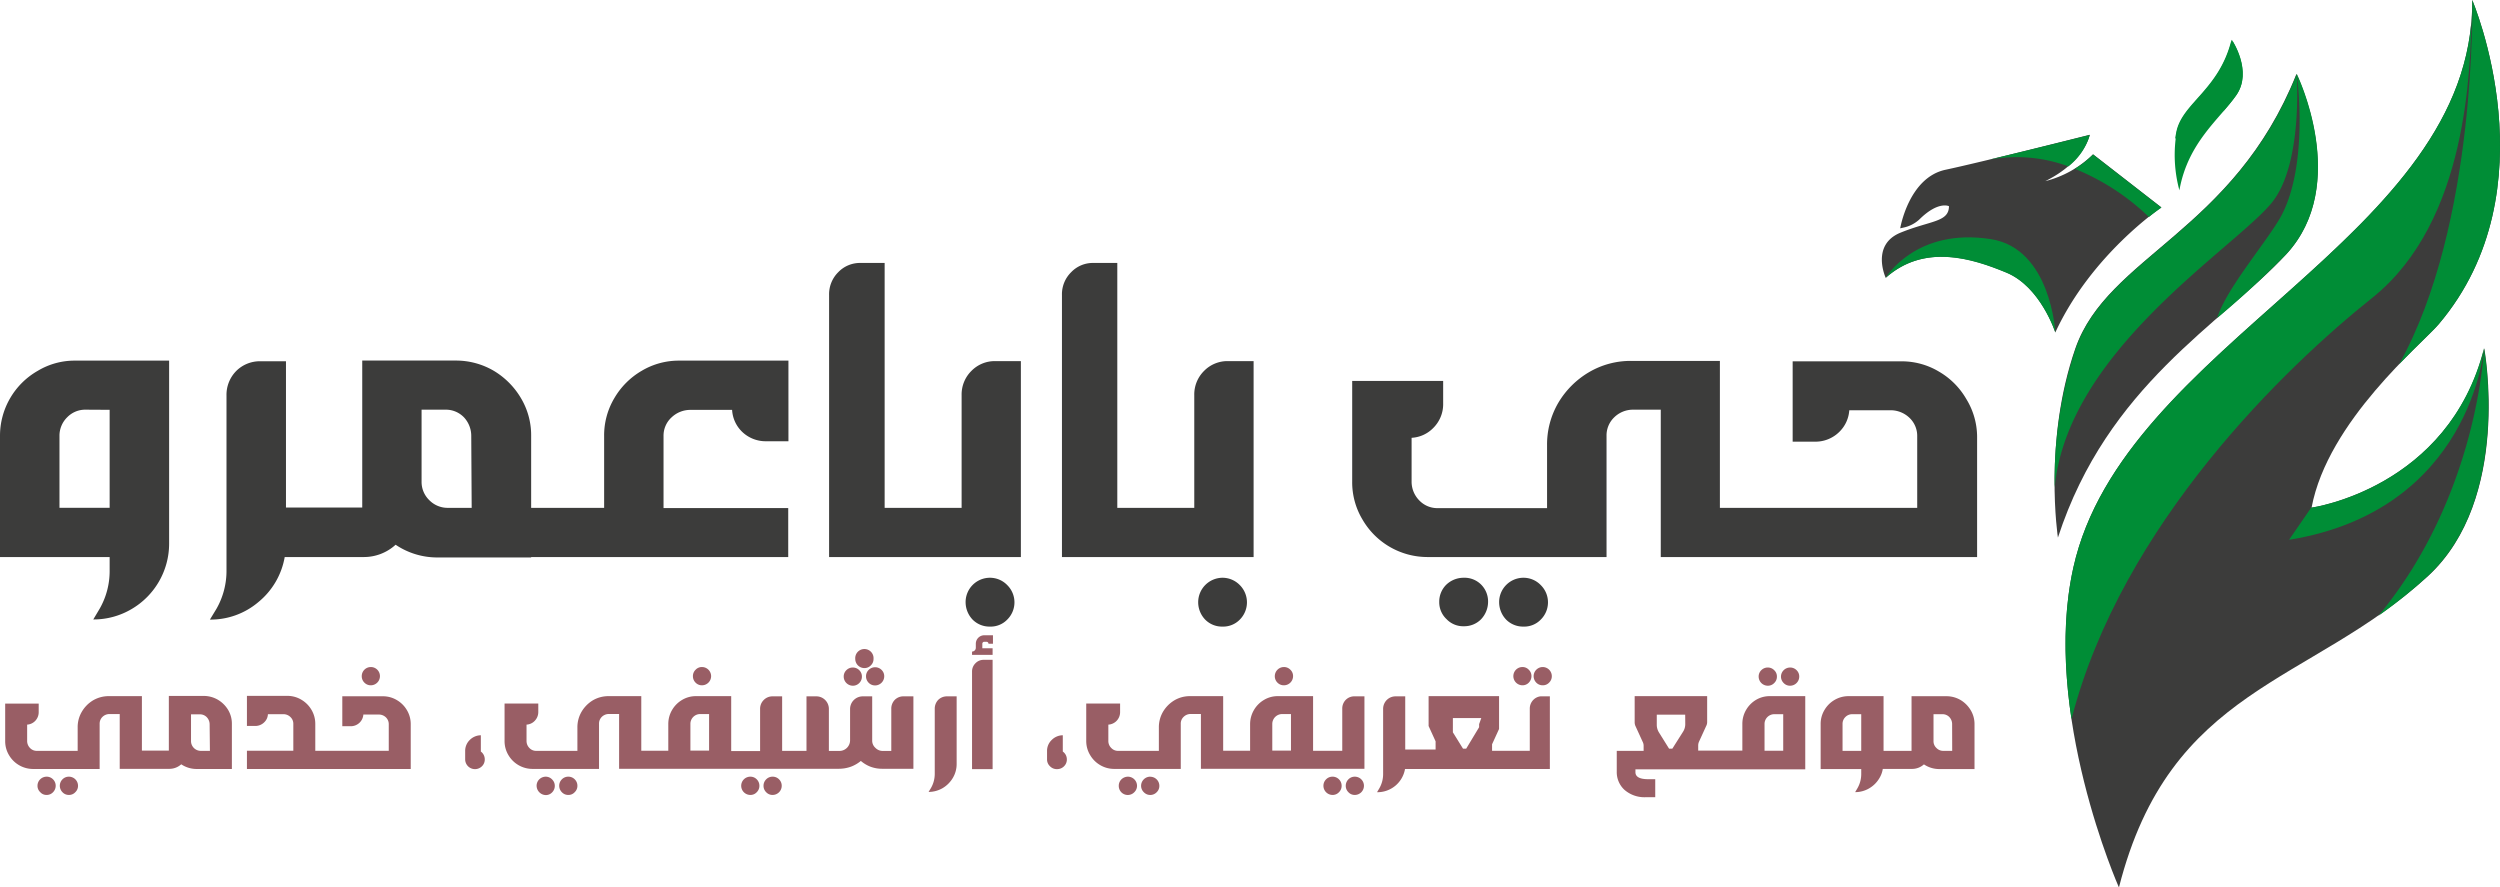<svg xmlns="http://www.w3.org/2000/svg" viewBox="0 0 357.29 126.83"><defs><style>.cls-1{fill:#3c3c3b;}.cls-2{fill:#995e65;}.cls-3{fill:#008d36;}</style></defs><g id="Layer_2" data-name="Layer 2"><g id="Layer_2-2" data-name="Layer 2"><path class="cls-1" d="M5.39,53A10.69,10.69,0,0,0,0,62.33V79.61H15.67v2A10.83,10.83,0,0,1,14.24,87l-.91,1.53a10.68,10.68,0,0,0,5.45-1.47,10.84,10.84,0,0,0,5.39-9.37V51.54H10.78A10.21,10.21,0,0,0,5.39,53Zm10.28,5.57v14H8.5V62.3a3.68,3.68,0,0,1,1.11-2.67,3.58,3.58,0,0,1,2.64-1.08Z"/><path class="cls-1" d="M91.7,53a10.8,10.8,0,0,0-3.9,3.9,10.4,10.4,0,0,0-1.46,5.42V72.58H75.91V62.35a10.35,10.35,0,0,0-1.44-5.42A11.15,11.15,0,0,0,70.58,53a10.68,10.68,0,0,0-5.45-1.47H51.77v21H40.87V51.63H37.24A4.78,4.78,0,0,0,33.78,53a4.84,4.84,0,0,0-1.41,3.51v25A10.93,10.93,0,0,1,30.94,87L30,88.55a10.54,10.54,0,0,0,6.91-2.49,10.68,10.68,0,0,0,3.78-6.45H51.91a6.72,6.72,0,0,0,4.63-1.76,10.61,10.61,0,0,0,6,1.82H75.91v-.06h36.74v-7H94.83V62.33A3.54,3.54,0,0,1,96,59.63a3.88,3.88,0,0,1,2.63-1.05h6A4.7,4.7,0,0,0,106,61.65a4.84,4.84,0,0,0,3.57,1.41h3.11V51.54H97.12A10.34,10.34,0,0,0,91.7,53ZM67.41,72.58H64a3.67,3.67,0,0,1-2.66-1.11,3.63,3.63,0,0,1-1.09-2.64V58.55h3.4a3.58,3.58,0,0,1,2.7,1.14,3.89,3.89,0,0,1,1,2.64Z"/><path class="cls-1" d="M138.84,53a4.74,4.74,0,0,0-1.41,3.48V72.58h-11v-35H123a4.3,4.3,0,0,0-3.2,1.32,4.44,4.44,0,0,0-1.31,3.25V79.61H145.9v-28h-3.63A4.66,4.66,0,0,0,138.84,53Z"/><path class="cls-1" d="M141.47,82.57A3.48,3.48,0,0,0,138,86.06a3.62,3.62,0,0,0,1,2.49,3.39,3.39,0,0,0,2.46,1,3.29,3.29,0,0,0,2.49-1,3.46,3.46,0,0,0,0-4.93A3.43,3.43,0,0,0,141.47,82.57Z"/><path class="cls-1" d="M172.09,53a4.74,4.74,0,0,0-1.41,3.48V72.58h-11v-35h-3.4a4.28,4.28,0,0,0-3.19,1.32,4.41,4.41,0,0,0-1.32,3.25V79.61h27.39v-28h-3.63A4.66,4.66,0,0,0,172.09,53Z"/><path class="cls-1" d="M174.73,82.57a3.5,3.5,0,0,0-3.49,3.49,3.58,3.58,0,0,0,1,2.49,3.36,3.36,0,0,0,2.46,1,3.32,3.32,0,0,0,2.49-1,3.49,3.49,0,0,0,0-4.93A3.46,3.46,0,0,0,174.73,82.57Z"/><path class="cls-1" d="M217.73,82.57a3.48,3.48,0,0,0-3.48,3.49,3.62,3.62,0,0,0,1,2.49,3.39,3.39,0,0,0,2.46,1,3.29,3.29,0,0,0,2.49-1,3.46,3.46,0,0,0,0-4.93A3.43,3.43,0,0,0,217.73,82.57Z"/><path class="cls-1" d="M209.18,82.57a3.58,3.58,0,0,0-2.49,1,3.41,3.41,0,0,0-1,2.47,3.31,3.31,0,0,0,1.06,2.46,3.27,3.27,0,0,0,2.46,1,3.36,3.36,0,0,0,2.46-1,3.63,3.63,0,0,0,1-2.49,3.41,3.41,0,0,0-1-2.47A3.36,3.36,0,0,0,209.18,82.57Z"/><path class="cls-1" d="M281,57a10.67,10.67,0,0,0-3.89-3.89,10.34,10.34,0,0,0-5.42-1.47H256.2V63.12h3.11a4.85,4.85,0,0,0,3.57-1.41,4.73,4.73,0,0,0,1.41-3.08h5.94a3.9,3.9,0,0,1,2.64,1.06A3.56,3.56,0,0,1,274,62.38v10.2H245.8v-21H233.14a11.71,11.71,0,0,0-6.06,1.62,12.41,12.41,0,0,0-4.37,4.36,11.8,11.8,0,0,0-1.61,6.06v9H205.49a3.56,3.56,0,0,1-2.64-1.09,3.81,3.81,0,0,1-1.11-2.66v-6.3a4.68,4.68,0,0,0,3.07-1.38,4.79,4.79,0,0,0,1.44-3.57V54.44h-13V68.83a10.34,10.34,0,0,0,1.47,5.42A10.74,10.74,0,0,0,204,79.61H229.6V62.3a3.58,3.58,0,0,1,1.08-2.64,3.83,3.83,0,0,1,2.67-1.11h4V79.61h45.21V62.38A10.37,10.37,0,0,0,281,57Z"/><path class="cls-2" d="M9.84,111a1.25,1.25,0,0,0-.91.38,1.28,1.28,0,0,0-.38.92,1.31,1.31,0,0,0,.38.92,1.23,1.23,0,0,0,.91.39,1.21,1.21,0,0,0,.93-.4,1.24,1.24,0,0,0,.38-.91A1.3,1.3,0,0,0,9.84,111Z"/><path class="cls-2" d="M6.66,111a1.31,1.31,0,0,0-.92.38,1.28,1.28,0,0,0-.38.92,1.21,1.21,0,0,0,.39.91,1.18,1.18,0,0,0,.91.4,1.23,1.23,0,0,0,.92-.39,1.31,1.31,0,0,0,.38-.92,1.28,1.28,0,0,0-.38-.92A1.26,1.26,0,0,0,6.66,111Z"/><path class="cls-2" d="M31.13,100a4,4,0,0,0-2-.54h-5v7.81H20.28V99.49h-4.7a4.41,4.41,0,0,0-2.26.59,4.6,4.6,0,0,0-1.62,1.63,4.29,4.29,0,0,0-.6,2.25v3.35H5.29a1.31,1.31,0,0,1-1-.41,1.42,1.42,0,0,1-.41-1v-2.34A1.75,1.75,0,0,0,5,103.06a1.79,1.79,0,0,0,.53-1.33v-1.17H.74v5.35a3.87,3.87,0,0,0,.54,2,4,4,0,0,0,1.45,1.45,4,4,0,0,0,2,.54h9.51v-6.44a1.35,1.35,0,0,1,.4-1,1.42,1.42,0,0,1,1-.41h1.47v7.83h7.07a2.51,2.51,0,0,0,1.72-.65,3.93,3.93,0,0,0,2.24.67h5v-6.43a3.83,3.83,0,0,0-.53-2A4.19,4.19,0,0,0,31.13,100ZM30,107.31H28.69a1.4,1.4,0,0,1-1.39-1.4v-3.82h1.26a1.33,1.33,0,0,1,1,.42,1.47,1.47,0,0,1,.4,1Z"/><path class="cls-2" d="M56.71,100.05a3.84,3.84,0,0,0-2-.54H48.92v4.28h1.16a1.81,1.81,0,0,0,1.32-.52,1.79,1.79,0,0,0,.53-1.15h2.21a1.44,1.44,0,0,1,1,.39,1.35,1.35,0,0,1,.42,1v3.79H45.06v-3.83a3.92,3.92,0,0,0-.53-2A4.06,4.06,0,0,0,43.07,100a3.87,3.87,0,0,0-2-.55H35.29v4.3h1.16a1.79,1.79,0,0,0,1.33-.54,1.68,1.68,0,0,0,.51-1.14h2.2a1.4,1.4,0,0,1,1,.39,1.3,1.3,0,0,1,.43,1v3.83H35.29v2.61H58.7v-6.4a3.87,3.87,0,0,0-.54-2A4,4,0,0,0,56.71,100.05Z"/><path class="cls-2" d="M53,97.94a1.31,1.31,0,0,0,1.3-1.31,1.3,1.3,0,0,0-2.6,0,1.28,1.28,0,0,0,.38.93A1.26,1.26,0,0,0,53,97.94Z"/><path class="cls-2" d="M68.72,107.41v-2.33a2.28,2.28,0,0,0-1.58.67,2.17,2.17,0,0,0-.66,1.58v1.19a1.4,1.4,0,0,0,1.4,1.4,1.41,1.41,0,0,0,1-.41,1.34,1.34,0,0,0,.4-1A1.37,1.37,0,0,0,68.72,107.41Z"/><path class="cls-2" d="M78,111a1.33,1.33,0,0,0-.93.38,1.28,1.28,0,0,0-.38.92A1.35,1.35,0,0,0,78,113.63a1.23,1.23,0,0,0,.91-.39,1.31,1.31,0,0,0,.38-.92,1.28,1.28,0,0,0-.38-.92A1.25,1.25,0,0,0,78,111Z"/><path class="cls-2" d="M81.22,111a1.26,1.26,0,0,0-.92.38,1.28,1.28,0,0,0-.38.92,1.31,1.31,0,0,0,.38.92,1.23,1.23,0,0,0,.92.39,1.19,1.19,0,0,0,.92-.4,1.24,1.24,0,0,0,.38-.91,1.28,1.28,0,0,0-.38-.92A1.26,1.26,0,0,0,81.22,111Z"/><path class="cls-2" d="M100.33,97.94a1.31,1.31,0,0,0,1.3-1.31,1.31,1.31,0,0,0-1.3-1.3,1.22,1.22,0,0,0-.92.39,1.24,1.24,0,0,0-.38.91,1.28,1.28,0,0,0,.38.93A1.24,1.24,0,0,0,100.33,97.94Z"/><path class="cls-2" d="M110.42,111a1.26,1.26,0,0,0-.92.38,1.28,1.28,0,0,0-.38.92,1.26,1.26,0,0,0,.38.92,1.23,1.23,0,0,0,.92.39,1.31,1.31,0,0,0,1.3-1.31,1.28,1.28,0,0,0-.38-.92A1.26,1.26,0,0,0,110.42,111Z"/><path class="cls-2" d="M107.24,111a1.3,1.3,0,0,0-1.31,1.3,1.31,1.31,0,0,0,1.31,1.31,1.21,1.21,0,0,0,.91-.39,1.26,1.26,0,0,0,.38-.92,1.28,1.28,0,0,0-.38-.92A1.24,1.24,0,0,0,107.24,111Z"/><path class="cls-2" d="M121.88,98a1.26,1.26,0,0,0,.92-.38,1.28,1.28,0,0,0,.38-.93,1.24,1.24,0,0,0-.38-.91,1.26,1.26,0,0,0-.92-.38,1.28,1.28,0,0,0-.92.38,1.24,1.24,0,0,0-.38.91A1.31,1.31,0,0,0,121.88,98Z"/><path class="cls-2" d="M123.53,95.48a1.25,1.25,0,0,0,.93-.39,1.24,1.24,0,0,0,.38-.91,1.31,1.31,0,1,0-2.61,0,1.31,1.31,0,0,0,1.3,1.3Z"/><path class="cls-2" d="M127.9,100a1.79,1.79,0,0,0-.52,1.32v6H126.2a1.45,1.45,0,0,1-1.09-.44,1.37,1.37,0,0,1-.46-1.06v-6.3H123.3a1.81,1.81,0,0,0-1.81,1.83v4.44a1.52,1.52,0,0,1-1.51,1.53h-1.52v-5.94a1.81,1.81,0,0,0-.52-1.33,1.78,1.78,0,0,0-1.31-.53h-1.37v7.79h-3.48v-5.5h0V99.52h-1.35a1.74,1.74,0,0,0-1.28.52,1.77,1.77,0,0,0-.52,1.3v6H104.5V99.49h-5a3.83,3.83,0,0,0-2,.53,4,4,0,0,0-1.45,1.45,3.94,3.94,0,0,0-.54,2v3.82H91.65V99.49H87a4.41,4.41,0,0,0-2.26.59,4.68,4.68,0,0,0-1.62,1.63,4.38,4.38,0,0,0-.6,2.25v3.35H76.66a1.31,1.31,0,0,1-1-.41,1.42,1.42,0,0,1-.41-1v-2.34a1.73,1.73,0,0,0,1.14-.51,1.8,1.8,0,0,0,.54-1.33v-1.17H72.11v5.35a3.87,3.87,0,0,0,.54,2,4,4,0,0,0,1.45,1.45,4,4,0,0,0,2,.54h9.51v-6.44a1.35,1.35,0,0,1,.4-1,1.44,1.44,0,0,1,1-.41h1.47v7.83h31.37a5.16,5.16,0,0,0,1.74-.29,4.92,4.92,0,0,0,1.44-.83,4.67,4.67,0,0,0,1.39.83,4.73,4.73,0,0,0,1.65.29h4.47V99.52h-1.37A1.73,1.73,0,0,0,127.9,100Zm-26.56,7.27H98.67v-3.83a1.4,1.4,0,0,1,1.39-1.39h1.28Z"/><path class="cls-2" d="M123.77,96.65a1.28,1.28,0,0,0,.38.93,1.26,1.26,0,0,0,.92.38,1.31,1.31,0,0,0,1.3-1.31,1.24,1.24,0,0,0-.38-.91,1.3,1.3,0,0,0-1.84,0A1.24,1.24,0,0,0,123.77,96.65Z"/><path class="cls-2" d="M134.11,100a1.81,1.81,0,0,0-.52,1.31v9.31a4.05,4.05,0,0,1-.54,2l-.34.56a4,4,0,0,0,2-.54,4.14,4.14,0,0,0,1.47-1.47,3.87,3.87,0,0,0,.54-2V99.52h-1.36A1.76,1.76,0,0,0,134.11,100Z"/><path class="cls-2" d="M139.41,94.79a1.64,1.64,0,0,0-.49,1.21v13.92h2.94V94.3H140.6A1.59,1.59,0,0,0,139.41,94.79Z"/><path class="cls-2" d="M139.46,92v.59a.54.54,0,0,1-.54.53v.47h2.94v-.94h-1.47V92a.28.28,0,0,1,.27-.28H141a.28.28,0,0,1,.27.28h.64V90.79h-1.2A1.21,1.21,0,0,0,139.46,92Z"/><path class="cls-2" d="M151.89,107.41v-2.33a2.26,2.26,0,0,0-1.58.67,2.14,2.14,0,0,0-.67,1.58v1.19a1.32,1.32,0,0,0,.43,1,1.34,1.34,0,0,0,1,.4,1.37,1.37,0,0,0,1-.41,1.34,1.34,0,0,0,.4-1A1.36,1.36,0,0,0,151.89,107.41Z"/><path class="cls-2" d="M161.2,111a1.35,1.35,0,0,0-.93.38,1.28,1.28,0,0,0-.38.92,1.29,1.29,0,0,0,2.22.92,1.28,1.28,0,0,0,.39-.92,1.31,1.31,0,0,0-1.3-1.3Z"/><path class="cls-2" d="M164.38,111a1.31,1.31,0,0,0-1.3,1.3,1.28,1.28,0,0,0,.39.92,1.27,1.27,0,0,0,1.84,0,1.24,1.24,0,0,0,.38-.91,1.3,1.3,0,0,0-1.31-1.3Z"/><path class="cls-2" d="M183.49,97.94a1.31,1.31,0,0,0,1.31-1.31,1.24,1.24,0,0,0-.38-.91,1.27,1.27,0,0,0-.93-.39,1.31,1.31,0,0,0-1.3,1.3,1.28,1.28,0,0,0,.38.93A1.26,1.26,0,0,0,183.49,97.94Z"/><path class="cls-2" d="M190.44,111a1.26,1.26,0,0,0-.92.38,1.28,1.28,0,0,0-.38.92,1.31,1.31,0,0,0,1.3,1.31,1.23,1.23,0,0,0,.92-.39,1.26,1.26,0,0,0,.38-.92,1.28,1.28,0,0,0-.38-.92A1.26,1.26,0,0,0,190.44,111Z"/><path class="cls-2" d="M193.62,111a1.24,1.24,0,0,0-.91.38,1.28,1.28,0,0,0-.38.92,1.26,1.26,0,0,0,.38.92,1.21,1.21,0,0,0,.91.39,1.31,1.31,0,0,0,1.31-1.31,1.3,1.3,0,0,0-1.31-1.3Z"/><path class="cls-2" d="M192.35,100a1.77,1.77,0,0,0-.52,1.3v6h-4.17V99.49h-5a3.8,3.8,0,0,0-2,.53,4,4,0,0,0-1.45,1.45,4,4,0,0,0-.55,2v3.82h-3.85V99.49h-4.71a4.35,4.35,0,0,0-2.25.59,4.71,4.71,0,0,0-1.63,1.63,4.38,4.38,0,0,0-.6,2.25v3.35h-5.8a1.31,1.31,0,0,1-1-.41,1.39,1.39,0,0,1-.42-1v-2.34a1.77,1.77,0,0,0,1.15-.51,1.79,1.79,0,0,0,.53-1.33v-1.17h-4.84v5.35a3.87,3.87,0,0,0,.55,2,4,4,0,0,0,1.45,1.45,3.93,3.93,0,0,0,2,.54h9.51v-6.44a1.32,1.32,0,0,1,.41-1,1.42,1.42,0,0,1,1-.41h1.47v7.83H195V99.52h-1.36A1.72,1.72,0,0,0,192.35,100Zm-7.85,7.27h-2.67v-3.83a1.42,1.42,0,0,1,1.4-1.39h1.27Z"/><path class="cls-2" d="M220.48,95.33a1.31,1.31,0,0,0-1.3,1.3,1.33,1.33,0,0,0,.38.93,1.26,1.26,0,0,0,.92.38,1.22,1.22,0,0,0,.92-.39,1.26,1.26,0,0,0,.38-.92,1.31,1.31,0,0,0-1.3-1.3Z"/><path class="cls-2" d="M219.16,100a1.78,1.78,0,0,0-.53,1.3v6h-5.39v-.8h0s0,0,0,0h0v-.07a0,0,0,0,1,0,0s0-.05,0-.06,0,0,0,0,0,0,0,0h0v0s0,0,0,0h0s0,0,0,0,0,0,0,0a.08.08,0,0,1,0,0h0l1-2.19h0l0,0a0,0,0,0,1,0,0v0s0,0,0,0a.06.06,0,0,1,0,0h0s0,0,0,0h0s0,0,0,0h0s0,0,0,0h0v0s0,0,0-.07h0a.28.28,0,0,1,0-.1V99.49H204.17v3.82a.06.06,0,0,0,0,0v.08a.45.45,0,0,1,0,.11l0,.11v0l0,.07,0,.08,1,2.19,0,0s0,0,0,0a.43.43,0,0,0,0,.07s0,.07,0,.1a.07.07,0,0,1,0,0v.08a.22.22,0,0,0,0,.09v.83h-4.34V99.52h-1.35a1.78,1.78,0,0,0-1.29.52,1.81,1.81,0,0,0-.52,1.31v9.31a4.05,4.05,0,0,1-.54,2l-.33.56a4,4,0,0,0,4-3.32h20.7V99.52h-1.35A1.72,1.72,0,0,0,219.16,100Zm-7.77,3.49v.15s0,0,0,0h0v.05s0,0,0,0v0a.13.13,0,0,1,0,.06s0,.06,0,.07a.65.65,0,0,0,0,.11v0a0,0,0,0,1,0,0v0a0,0,0,0,0,0,0h0s0,0,0,0v0h0a.06.06,0,0,0,0,0l0,0s0,0,0,0a.08.08,0,0,1,0,0v0h0s0,0,0,0v0a.08.08,0,0,0,0,0l0,0h0v0l0,0s0,0,0,0v0s0,0,0,0L209.54,107h-.45l-1.45-2.34,0,0,0,0h0a.08.08,0,0,1,0-.05l0,0h0a0,0,0,0,1,0,0l0,0h0s0,0,0-.06,0,0,0,0,0,0,0-.06l0-.09v0h0s0,0,0,0l0-.08v0a.06.06,0,0,1,0,0,.06.06,0,0,0,0,0v0s0,0,0,0h0v-.08a.45.45,0,0,1,0-.13v-1.49h4.06Z"/><path class="cls-2" d="M217.58,97.94a1.24,1.24,0,0,0,.91-.38,1.33,1.33,0,0,0,.38-.93,1.24,1.24,0,0,0-.38-.91,1.21,1.21,0,0,0-.91-.39,1.3,1.3,0,0,0-.93.39,1.31,1.31,0,0,0,.93,2.22Z"/><path class="cls-2" d="M255.83,98a1.31,1.31,0,0,0,1.31-1.31,1.24,1.24,0,0,0-.38-.91,1.28,1.28,0,0,0-.93-.38,1.31,1.31,0,0,0-1.3,1.29,1.29,1.29,0,0,0,.39.93A1.24,1.24,0,0,0,255.83,98Z"/><path class="cls-2" d="M252.65,98a1.24,1.24,0,0,0,.91-.38,1.25,1.25,0,0,0,.39-.93,1.21,1.21,0,0,0-.39-.91,1.24,1.24,0,0,0-.91-.38,1.28,1.28,0,0,0-.93.38,1.24,1.24,0,0,0-.38.91A1.31,1.31,0,0,0,252.65,98Z"/><path class="cls-2" d="M251,100a4,4,0,0,0-1.45,1.45,3.94,3.94,0,0,0-.54,2v3.82h-6.31v-.71a1.34,1.34,0,0,1,.13-.59l1-2.19a1.2,1.2,0,0,0,.15-.59V99.49H233.62v3.74a1.31,1.31,0,0,0,.14.59l1,2.19a1.22,1.22,0,0,1,.14.59v.71h-3.84v3a3.43,3.43,0,0,0,1.09,2.56,4.35,4.35,0,0,0,3.14,1.06h1.27v-2.57h-1q-1.83,0-1.83-1v-.41H258V99.49h-5A3.83,3.83,0,0,0,251,100Zm-10.15,3.51a2,2,0,0,1-.33,1.09L239,107h-.46l-1.46-2.34a2.08,2.08,0,0,1-.3-1.06v-1.46h4.06Zm14-1.44v5.22h-2.67v-3.83a1.4,1.4,0,0,1,1.39-1.39Z"/><path class="cls-2" d="M281.64,101.49a4.19,4.19,0,0,0-1.45-1.45,4,4,0,0,0-2-.54h-5v7.81h-4V99.49h-5a3.94,3.94,0,0,0-2,.54,4,4,0,0,0-1.45,1.45,3.83,3.83,0,0,0-.54,2v6.43H266v.74a4.05,4.05,0,0,1-.54,2l-.33.56a3.94,3.94,0,0,0,2-.54,4.06,4.06,0,0,0,1.46-1.45,3.57,3.57,0,0,0,.49-1.33h4.16a2.52,2.52,0,0,0,1.72-.65,3.9,3.9,0,0,0,2.23.67h5v-6.43A3.83,3.83,0,0,0,281.64,101.49ZM266,107.31h-2.67v-3.83a1.35,1.35,0,0,1,.4-1,1.37,1.37,0,0,1,1-.41H266Zm13,0h-1.26a1.34,1.34,0,0,1-1-.42,1.31,1.31,0,0,1-.41-1v-3.82h1.27a1.33,1.33,0,0,1,1,.42,1.45,1.45,0,0,1,.39,1Z"/></g><g id="Layer_5" data-name="Layer 5"><path class="cls-1" d="M302.83,126.83s-11.13-25.08-6.51-45.74c7.22-32.32,57.27-47.1,57-81.09,0,0,11.57,27-4.78,46.32-2.37,2.8-15.86,13.85-18.18,26.23,0,0,19.56-2.72,24.68-22.77,0,0,4,21.5-8.07,32.58C330,97.88,310.13,98.09,302.83,126.83Z"/><path class="cls-1" d="M294.11,76.83S292,63,296.6,49.8s22.61-16.69,31.6-39.23c0,0,7.79,15.8-1.49,25.8S301.22,55,294.11,76.83Z"/><path class="cls-1" d="M269.5,39.71s-2.18-4.71,2.12-6.46,6.9-1.48,6.92-3.78c0,0-1.52-.79-4.23,1.89a4.77,4.77,0,0,1-2.25,1.16l-.49.11s1.21-7.25,6.48-8.37,20.61-5,20.61-5-.69,3.83-6.36,6.63a14.91,14.91,0,0,0,6.83-3.84l9.77,7.59s-10,6.71-15.16,17.87c0,0-2.08-6.53-7-8.57S275,34.79,269.5,39.71Z"/></g><g id="Layer_4" data-name="Layer 4"><path class="cls-3" d="M326.71,36.37a133.63,133.63,0,0,1-9.83,9.07c1.31-4.35,7.67-11.55,9.36-15,3.75-7.61,2-19.89,2-19.89S336,26.37,326.71,36.37Z"/><path class="cls-3" d="M324.65,29c-5.35,6.52-29.19,21.16-31,40.67a59.57,59.57,0,0,1,3-19.87c4.61-13.19,22.61-16.69,31.6-39.23C328.2,10.57,329.21,23.43,324.65,29Z"/><path class="cls-3" d="M299.13,22.08l9.77,7.59s-.69.46-1.79,1.34a33.18,33.18,0,0,0-10.58-6.88A13.88,13.88,0,0,0,299.13,22.08Z"/><path class="cls-3" d="M284.21,22.84c6.44-1.54,14.45-3.55,14.45-3.55a8.72,8.72,0,0,1-3.06,4.49A21.24,21.24,0,0,0,284.21,22.84Z"/><path class="cls-3" d="M284.55,34.18c8.58,1.36,9.19,13.36,9.19,13.36s-2.08-6.53-7-8.57-11.73-4.18-17.26.74C269.5,39.71,273.75,32.48,284.55,34.18Z"/><path class="cls-3" d="M348.54,46.32c-.83,1-3.05,3-5.66,5.72C354.06,32,353.32,0,353.32,0S364.89,27,348.54,46.32Z"/><path class="cls-3" d="M355,49.78s4,21.5-8.07,32.58A68.17,68.17,0,0,1,339.92,88C354.2,70.8,355,49.78,355,49.78Z"/><path class="cls-3" d="M296.32,81.09c7.08-31.66,55.24-46.49,56.94-79C353,9.49,352.85,31.55,339,42.59c-12.24,9.76-35.78,32.28-42.95,60.19C295,95.83,294.73,88.2,296.32,81.09Z"/><path class="cls-3" d="M330.36,72.55S349.92,69.83,355,49.78c0,0-1.8,23.13-27.86,27.37l3.18-4.62Z"/><path class="cls-3" d="M311.47,27.2a19.37,19.37,0,0,1-.4-8.28c.84-4.18,6.13-6,7.89-13.19,0,0,3,4.44.65,7.86S312.69,20.31,311.47,27.2Z"/><path class="cls-3" d="M319.61,13.59c-.54.77-1.2,1.54-1.89,2.35C320.27,11.2,319,5.73,319,5.73S322,10.17,319.61,13.59Z"/><path class="cls-3" d="M316.88,13c-2.15,2.36-4.64,5-6,6.86,0-.32.09-.64.15-1,.84-4.18,6.13-6,7.89-13.19A8.45,8.45,0,0,1,316.88,13Z"/></g></g></svg>